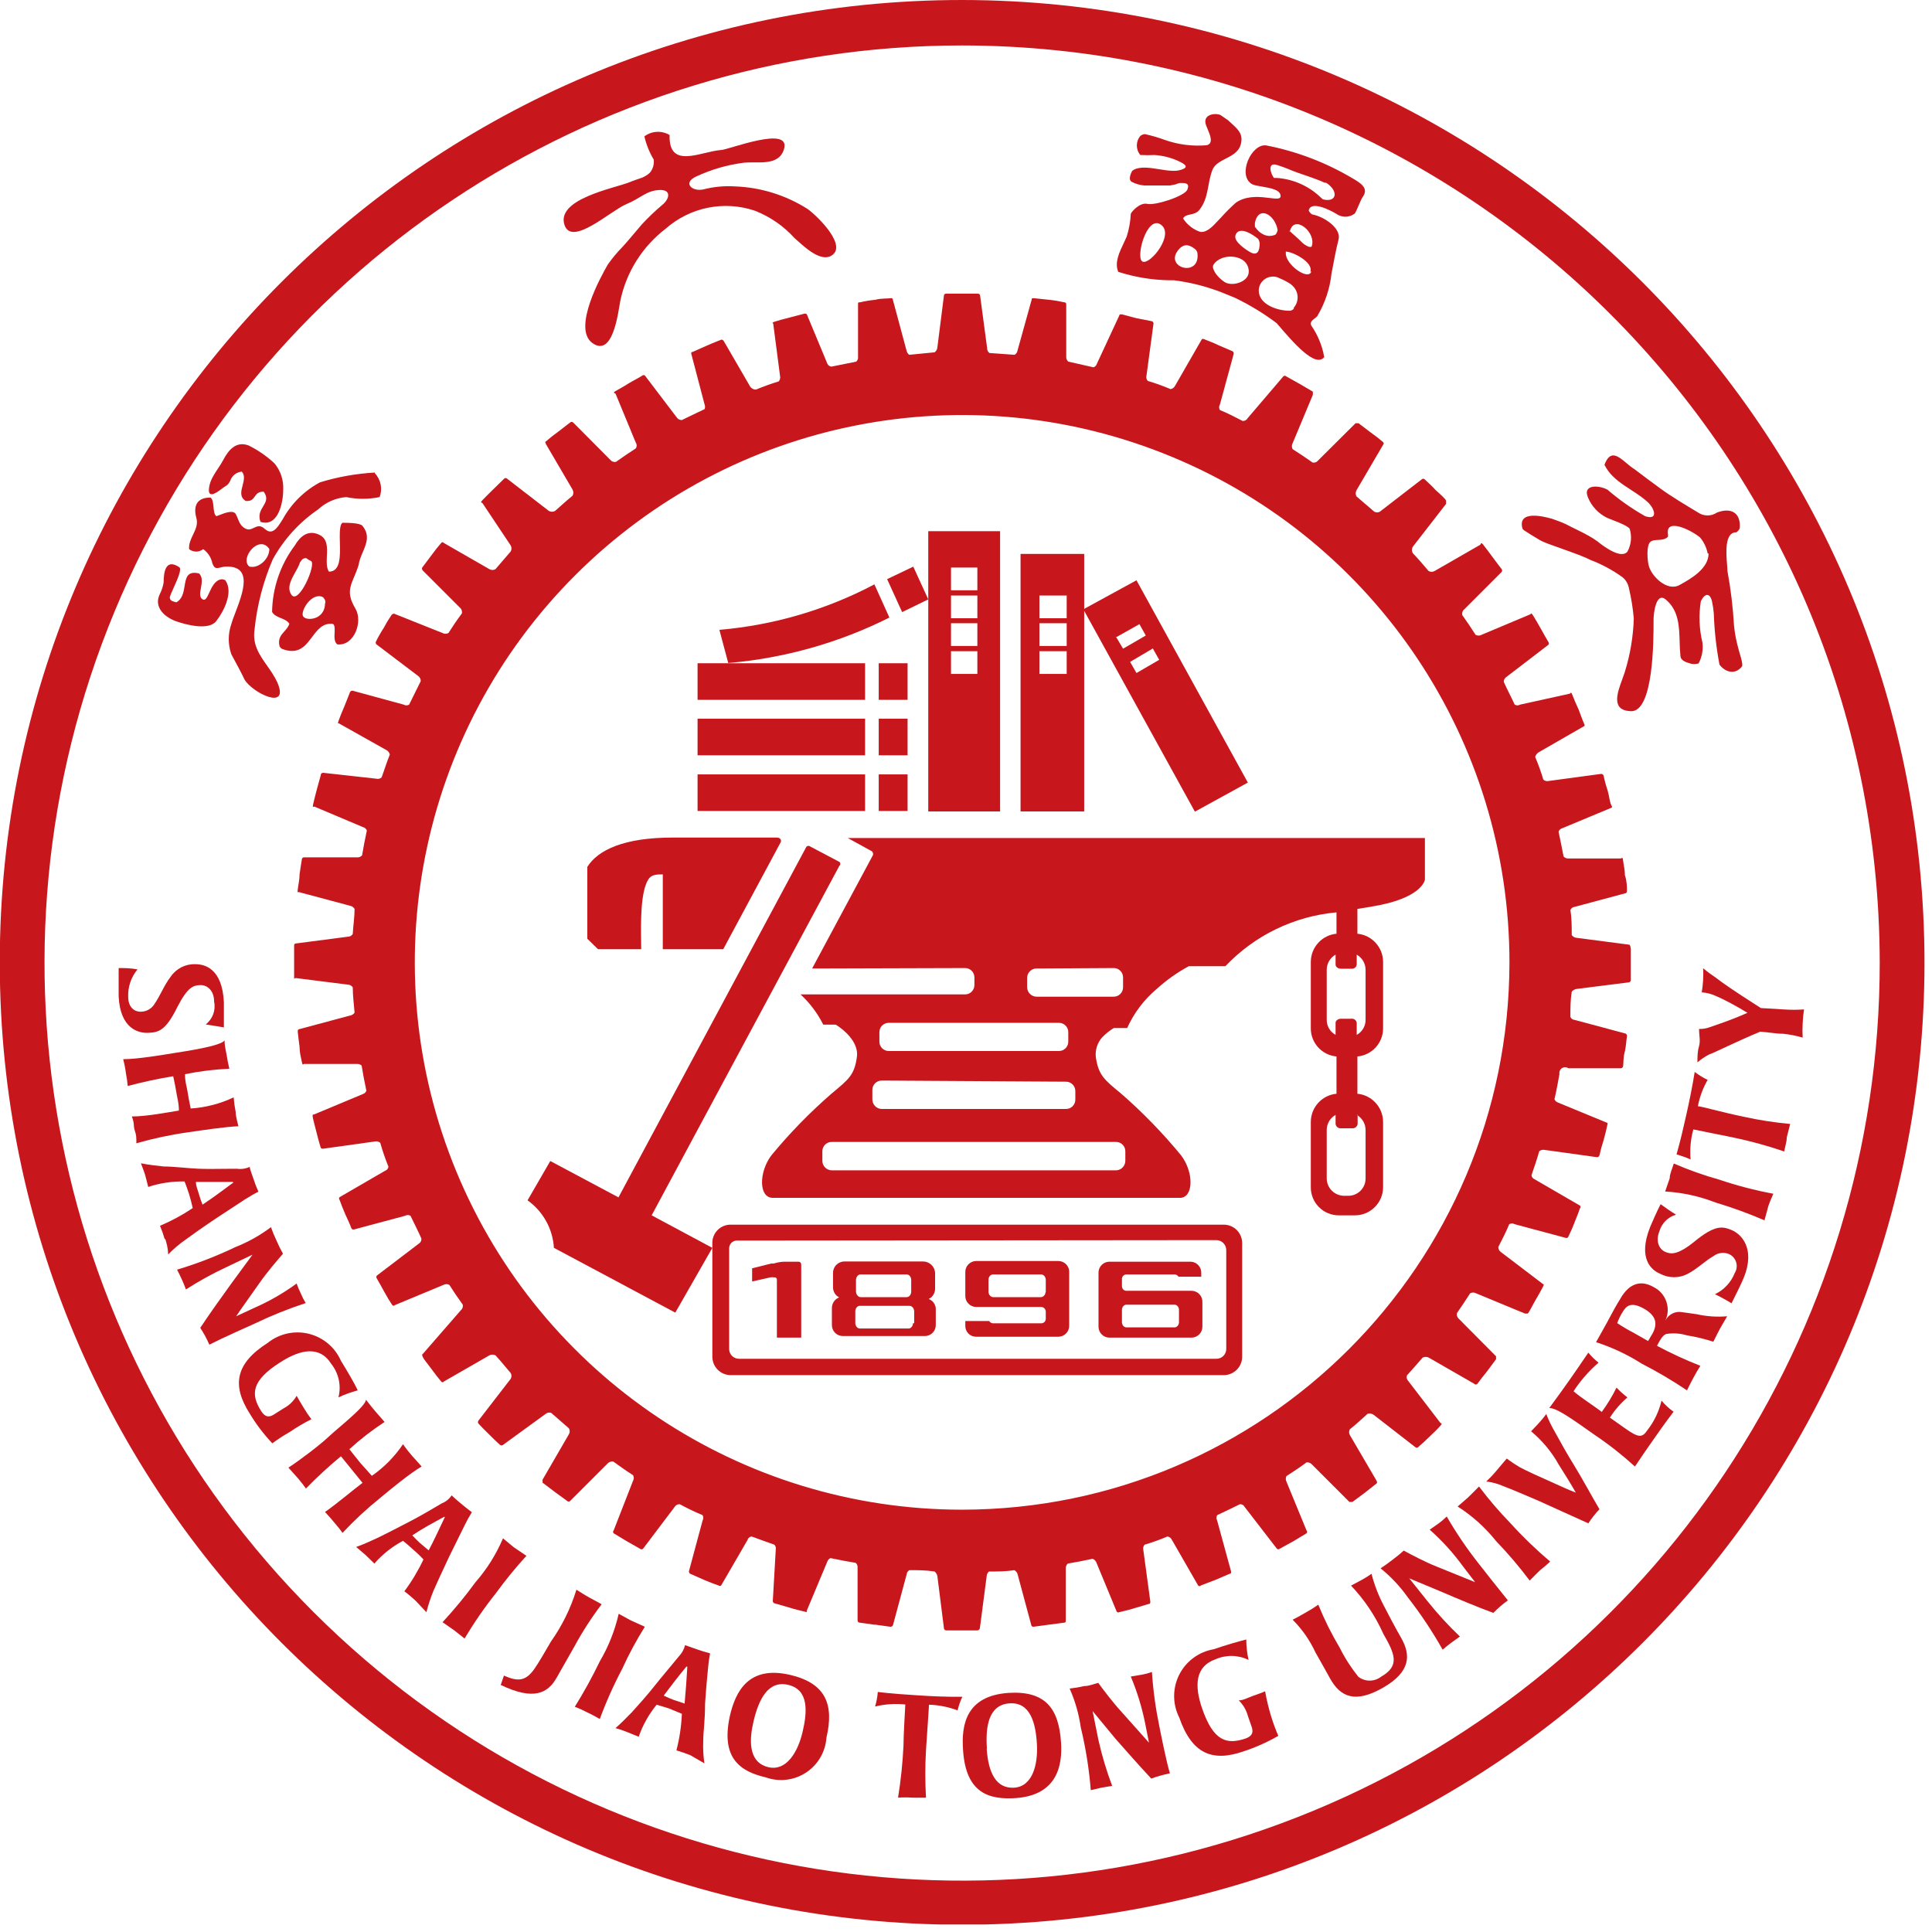 <?xml version="1.0" encoding="utf-8"?>
<svg xmlns:xlink="http://www.w3.org/1999/xlink" xmlns="http://www.w3.org/2000/svg" width="85px" height="85px" viewBox="0 0 85 85" version="1.1">
  
  <defs>
    <path d="M0 0L84.67 0L84.67 84.67L0 84.67L0 0Z" id="path_1"/>
    <clipPath id="mask_1">
      <use xlink:href="#path_1"/>
    </clipPath>
  </defs>
  <g id="资源-1">
    <path d="M0 0L84.67 0L84.67 84.67L0 84.67L0 0Z" id="Background" fill="none" stroke="none"/>
    <g clip-path="url(#mask_1)">
      <g id="图层_2" transform="translate(-0.01 0)">
        <g id="图层_1-2">
          <path d="M0 1.421C0 1.171 0 0.571 0 0.171C0.24 0.171 0.53 0.171 0.83 0.231L0.83 0.231C0.548 0.569 0.402 1 0.42 1.441C0.42 1.851 0.65 2.111 1.01 2.091C1.252 2.078 1.471 1.942 1.59 1.731C1.84 1.371 1.99 0.941 2.29 0.551C2.532 0.195 2.94 -0.013 3.37 0.001C3.77 0.001 4.56 0.171 4.63 1.681C4.63 1.961 4.63 2.411 4.63 2.781L3.83 2.651L3.83 2.651C4.136 2.416 4.279 2.027 4.2 1.651C4.2 1.151 3.89 0.911 3.59 0.921C3.29 0.931 3.04 1.001 2.59 1.871C2.06 2.961 1.73 3.001 1.3 3.021C0.87 3.041 0.07 2.841 0 1.421L0 1.421Z" transform="translate(5.23 42.419)" id="Shape" fill="#C8161D" stroke="none"/>
          <path d="M2.83 4.05C2.07 4.157 1.318 4.318 0.58 4.53C0.58 4.27 0.58 4.17 0.51 3.97C0.44 3.77 0.51 3.68 0.38 3.35C1.02 3.35 1.96 3.17 2.45 3.09C2.45 2.76 2.39 2.6 2.35 2.35C2.31 2.1 2.26 1.85 2.2 1.58C1.527 1.69 0.859 1.833 0.2 2.01C0.183 1.822 0.157 1.635 0.12 1.45C0.094 1.241 0.054 1.034 0 0.83C0.63 0.83 1.74 0.64 2.24 0.56C2.74 0.48 4.32 0.25 4.46 0L4.46 0C4.46 0.27 4.52 0.45 4.55 0.64C4.58 0.83 4.62 1.05 4.67 1.25C4.015 1.279 3.363 1.359 2.72 1.49C2.72 1.85 2.79 2 2.83 2.25C2.87 2.5 2.89 2.62 2.97 3C3.625 2.957 4.266 2.791 4.86 2.51L4.86 2.51C4.877 2.728 4.907 2.945 4.95 3.16C4.95 3.35 5.03 3.61 5.07 3.78C4.52 3.8 3.44 3.96 2.83 4.05L2.83 4.05Z" transform="translate(5.43 45.77)" id="Shape" fill="#C8161D" stroke="none"/>
          <path d="M0.84 2.75C0.922 2.946 0.992 3.146 1.05 3.35L1.07 3.32C1.13 3.52 1.19 3.72 1.2 4.01C1.429 3.774 1.68 3.559 1.95 3.37C2.28 3.13 2.64 2.87 3.28 2.44L4.59 1.58C4.8 1.45 5.04 1.31 5.17 1.25C5.085 1.065 5.012 0.874 4.95 0.68C4.9 0.54 4.84 0.38 4.78 0.16C4.605 0.24 4.41 0.268 4.22 0.24C4.042 0.24 3.851 0.242 3.658 0.244C3.265 0.249 2.862 0.253 2.54 0.24C2.06 0.22 1.44 0.14 1 0.14C0.79 0.12 0.28 0.06 0 0C0.07 0.19 0.14 0.36 0.19 0.53C0.24 0.7 0.26 0.81 0.32 1.04C0.836 0.87 1.377 0.789 1.92 0.8C1.98 0.95 2.06 1.17 2.12 1.36C2.18 1.55 2.23 1.76 2.28 1.97C1.826 2.275 1.343 2.536 0.84 2.75ZM2.42 0.82L4.05 0.82L4.06 0.852C3.63 1.175 3.16 1.519 2.71 1.82C2.644 1.655 2.587 1.487 2.54 1.315C2.49 1.143 2.42 1.003 2.42 0.82Z" transform="translate(6.21 51.18)" id="Shape" fill="#C8161D" fill-rule="evenodd" stroke="none"/>
          <path d="M3.42 4.24C3.13 4.37 1.96 4.89 1.42 5.17C1.309 4.912 1.175 4.664 1.02 4.43C1.38 3.88 2.07 2.92 2.38 2.49L3.32 1.21L3.32 1.21L2.21 1.74C1.581 2.031 0.973 2.366 0.39 2.74C0.33 2.58 0.28 2.45 0.21 2.3C0.14 2.15 0.07 2 0 1.87C0.885 1.604 1.747 1.27 2.58 0.87C3.134 0.652 3.655 0.359 4.13 0L4.13 0C4.202 0.204 4.286 0.405 4.38 0.6C4.463 0.795 4.557 0.985 4.66 1.17C4.42 1.44 3.9 2.06 3.66 2.41C3.17 3.11 2.86 3.53 2.6 3.92L2.6 3.92L3.4 3.55C4.057 3.262 4.68 2.903 5.26 2.48C5.314 2.634 5.378 2.784 5.45 2.93C5.51 3.072 5.58 3.209 5.66 3.34C4.894 3.59 4.146 3.891 3.42 4.24L3.42 4.24Z" transform="translate(7.8 53.99)" id="Shape" fill="#C8161D" stroke="none"/>
          <path d="M2.237 4.379C1.971 4.53 1.714 4.697 1.467 4.879C1.087 4.476 0.752 4.034 0.467 3.559C-0.313 2.329 -0.163 1.369 1.267 0.459C1.774 0.053 2.441 -0.095 3.072 0.06C3.703 0.215 4.226 0.654 4.487 1.249C4.777 1.719 5.087 2.249 5.227 2.549C4.935 2.627 4.651 2.73 4.377 2.859L4.377 2.859C4.509 2.343 4.39 1.795 4.057 1.379C3.567 0.599 2.747 0.719 1.827 1.309C0.527 2.129 0.517 2.739 0.977 3.459C1.187 3.789 1.387 3.709 1.557 3.599L1.967 3.339C2.206 3.214 2.404 3.023 2.537 2.789L2.537 2.789C2.637 2.959 2.747 3.159 2.857 3.329C2.958 3.498 3.068 3.662 3.187 3.819C2.858 3.983 2.541 4.171 2.237 4.379L2.237 4.379Z" transform="translate(10.523 58.621)" id="Shape" fill="#C8161D" stroke="none"/>
          <path d="M4.04 4.32C3.451 4.794 2.897 5.308 2.38 5.86C2.272 5.707 2.155 5.56 2.03 5.42C1.93 5.3 1.84 5.19 1.61 4.94C2.13 4.58 2.88 3.94 3.26 3.66L2.79 3.08L2.31 2.49C1.771 2.935 1.257 3.409 0.77 3.91C0.661 3.754 0.544 3.604 0.42 3.46L0 2.99C0.52 2.65 1.39 1.99 1.78 1.62C2.17 1.25 3.41 0.29 3.41 0L3.41 0C3.58 0.22 3.69 0.36 3.82 0.51C3.95 0.66 4.09 0.82 4.23 0.98C3.682 1.338 3.164 1.739 2.68 2.18L3.16 2.78L3.67 3.35C4.209 2.976 4.674 2.504 5.04 1.96L5.04 1.96C5.163 2.138 5.297 2.308 5.44 2.47L5.86 2.94C5.36 3.23 4.52 3.92 4.04 4.32L4.04 4.32Z" transform="translate(12.7 61.58)" id="Shape" fill="#C8161D" stroke="none"/>
          <path d="M2.12 4.22C2.31 4.36 2.45 4.49 2.61 4.63L3.09 5.14C3.172 4.82 3.275 4.506 3.4 4.2C3.56 3.83 3.75 3.43 4.08 2.72C4.28 2.32 4.55 1.76 4.77 1.32C4.867 1.121 4.974 0.928 5.09 0.74C4.92 0.62 4.72 0.45 4.61 0.36C4.5 0.27 4.37 0.16 4.2 0L4.2 -7.62939e-06C4.096 0.158 3.946 0.28 3.77 0.35C3.3 0.63 2.73 0.96 2.3 1.18C1.87 1.4 1.32 1.69 0.92 1.88C0.73 1.97 0.27 2.18 0 2.27L0.42 2.63L0.8 3C1.156 2.593 1.583 2.254 2.06 2C2.18 2.09 2.35 2.24 2.5 2.38C2.663 2.516 2.817 2.663 2.96 2.82C2.728 3.314 2.447 3.783 2.12 4.22ZM2.47 1.76C2.88 1.48 3.36 1.22 3.88 0.94L3.9 0.96C3.68 1.42 3.44 1.95 3.19 2.42L2.81 2.1C2.69 1.99 2.59 1.89 2.47 1.76Z" transform="translate(15.68 65.79)" id="Shape" fill="#C8161D" fill-rule="evenodd" stroke="none"/>
          <path d="M0.53 4.06L0 3.69C0.517 3.132 1.001 2.545 1.45 1.93C1.953 1.354 2.361 0.703 2.66 0L2.66 7.62939e-06L3.13 0.39L3.69 0.77C3.213 1.291 2.766 1.839 2.35 2.41C1.845 3.045 1.384 3.713 0.97 4.41L0.53 4.06Z" transform="translate(19.48 67.68)" id="Shape" fill="#C8161D" stroke="none"/>
          <path d="M3.24 2.5L2.45 3.89C2.07 4.55 1.45 4.89 0 4.19L0.14 3.78C0.74 4.04 1.09 4.05 1.49 3.47C1.64 3.26 1.97 2.7 2.21 2.28C2.702 1.585 3.08 0.815 3.33 0L3.33 0C3.54 0.13 3.72 0.25 3.89 0.34L4.44 0.64C3.993 1.228 3.592 1.85 3.24 2.5L3.24 2.5Z" transform="translate(22.04 69.94)" id="Shape" fill="#C8161D" stroke="none"/>
          <path d="M1.1 4.63C0.83 4.48 0.71 4.41 0.59 4.36C0.399 4.259 0.202 4.169 0 4.09C0.402 3.443 0.769 2.776 1.1 2.09C1.483 1.44 1.763 0.735 1.93 0L1.93 0L2.46 0.29L3.08 0.57C2.706 1.167 2.372 1.789 2.08 2.43C1.696 3.157 1.362 3.908 1.08 4.68L1.1 4.63Z" transform="translate(25.3 71)" id="Shape" fill="#C8161D" stroke="none"/>
          <path d="M2.68 4.63C2.91 4.7 3.09 4.76 3.29 4.84L3.91 5.2C3.862 4.869 3.845 4.534 3.86 4.2C3.86 3.8 3.94 3.35 3.94 2.57C3.97 2.11 4.02 1.5 4.07 1.02C4.088 0.799 4.118 0.578 4.16 0.36C3.96 0.31 3.77 0.25 3.57 0.18L3.06 0C3.015 0.184 2.921 0.353 2.79 0.49C2.45 0.91 2.01 1.42 1.72 1.79C1.43 2.16 1.02 2.62 0.72 2.95C0.58 3.1 0.22 3.46 0 3.65C0.18 3.699 0.357 3.76 0.53 3.83L1.02 4.03C1.198 3.517 1.466 3.04 1.81 2.62L2.34 2.78L2.92 3.02C2.896 3.564 2.816 4.103 2.68 4.63ZM2.12 2.22C2.44 1.79 2.75 1.39 3.12 0.94L3.16 0.95C3.13 1.47 3.09 2.04 3.04 2.57L2.56 2.41C2.41 2.35 2.28 2.3 2.12 2.22Z" transform="translate(27.09 72.38)" id="Shape" fill="#C8161D" fill-rule="evenodd" stroke="none"/>
          <path d="M3.456 4.387C3.978 4.043 4.309 3.476 4.352 2.852C4.692 1.402 4.332 0.462 2.762 0.092C0.932 -0.338 0.352 0.812 0.102 1.902C-0.308 3.782 0.582 4.342 1.692 4.602C2.281 4.81 2.934 4.73 3.456 4.387ZM1.802 4.152C1.012 3.972 0.902 3.152 1.142 2.152L1.142 2.142C1.372 1.172 1.782 0.312 2.682 0.532C3.582 0.752 3.512 1.712 3.302 2.602C3.092 3.492 2.592 4.332 1.802 4.152Z" transform="translate(32.018 73.598)" id="Shape" fill="#C8161D" fill-rule="evenodd" stroke="none"/>
          <path d="M3.63 0.81L3.63 0.81C3.227 0.658 2.801 0.573 2.37 0.56C2.37 0.71 2.3 1.62 2.24 2.56C2.2 3.256 2.2 3.954 2.24 4.65C1.96 4.65 1.89 4.65 1.64 4.65C1.43 4.634 1.22 4.634 1.01 4.65C1.133 3.892 1.213 3.127 1.25 2.36C1.25 1.87 1.31 1 1.33 0.55C0.885 0.503 0.435 0.533 0 0.64L0 0.64C0.063 0.432 0.103 0.217 0.12 0C0.78 0.08 1.31 0.11 1.91 0.15C2.51 0.19 3.19 0.22 3.84 0.21C3.749 0.402 3.679 0.603 3.63 0.81L3.63 0.81Z" transform="translate(38.51 74.44)" id="Shape" fill="#C8161D" stroke="none"/>
          <path d="M2.324 4.638C4.174 4.508 4.394 3.178 4.324 2.178C4.224 0.698 3.644 -0.092 2.014 0.008C0.154 0.138 -0.066 1.398 0.014 2.518C0.134 4.448 1.184 4.708 2.324 4.638ZM2.264 4.178C1.464 4.228 1.124 3.518 1.054 2.458L1.064 2.468C0.994 1.468 1.144 0.528 2.064 0.468C2.984 0.408 3.214 1.358 3.264 2.268C3.314 3.178 3.064 4.128 2.264 4.178Z" transform="translate(42.366 74.472)" id="Shape" fill="#C8161D" fill-rule="evenodd" stroke="none"/>
          <path d="M3.94 2.36C4 2.67 4.25 3.92 4.41 4.46C4.131 4.516 3.857 4.593 3.59 4.69C3.14 4.21 2.35 3.32 2.01 2.93L1.01 1.72L1.01 1.72L1.27 3.01C1.424 3.69 1.624 4.358 1.87 5.01L1.4 5.09L0.93 5.2C0.856 4.27 0.709 3.347 0.49 2.44C0.406 1.85 0.242 1.275 0 0.73L0 0.73C0.215 0.706 0.429 0.67 0.64 0.62C0.87 0.62 1.08 0.52 1.26 0.48C1.46 0.76 1.96 1.41 2.26 1.73L3.49 3.11L3.49 3.11L3.32 2.25C3.178 1.548 2.967 0.861 2.69 0.2L3.17 0.12C3.323 0.093 3.474 0.053 3.62 0C3.672 0.793 3.779 1.582 3.94 2.36L3.94 2.36Z" transform="translate(47.07 73.56)" id="Shape" fill="#C8161D" stroke="none"/>
          <path d="M4.263 3.37C4.354 3.665 4.461 3.956 4.583 4.24C4.101 4.518 3.592 4.746 3.063 4.92C1.683 5.4 0.783 5.04 0.223 3.43C-0.075 2.837 -0.074 2.138 0.226 1.546C0.526 0.955 1.089 0.54 1.743 0.43C2.253 0.25 2.863 0.08 3.173 0C3.175 0.303 3.209 0.604 3.273 0.9L3.273 0.9C2.818 0.677 2.287 0.666 1.823 0.87C0.943 1.18 0.873 2 1.233 3.04C1.733 4.49 2.323 4.63 3.133 4.36C3.503 4.23 3.473 4.02 3.403 3.82L3.243 3.36C3.173 3.101 3.035 2.866 2.843 2.68L2.843 2.68C3.033 2.68 3.253 2.56 3.443 2.49C3.633 2.42 3.773 2.38 4.003 2.28C4.068 2.648 4.155 3.012 4.263 3.37L4.263 3.37Z" transform="translate(51.667 72.13)" id="Shape" fill="#C8161D" stroke="none"/>
          <path d="M4 1.38C4.24 1.84 4.52 2.38 4.78 2.83C5.2 3.57 5.2 4.31 3.98 5.01C2.76 5.71 2.11 5.43 1.65 4.61C1.53 4.4 1.22 3.83 1 3.45C0.753 2.918 0.415 2.434 0 2.02L0 2.02C0.16 1.94 0.37 1.83 0.55 1.72C0.75 1.61 0.943 1.49 1.13 1.36C1.395 2.013 1.709 2.645 2.07 3.25C2.297 3.705 2.572 4.134 2.89 4.53C3.185 4.757 3.595 4.757 3.89 4.53C4.73 4.05 4.5 3.53 3.99 2.64C3.64 1.858 3.16 1.141 2.57 0.52L3.04 0.27C3.188 0.188 3.332 0.098 3.47 0C3.594 0.479 3.771 0.942 4 1.38L4 1.38Z" transform="translate(56.88 69.24)" id="Shape" fill="#C8161D" stroke="none"/>
          <path d="M4.26 2C4.45 2.25 5.26 3.27 5.6 3.69C5.372 3.855 5.158 4.039 4.96 4.24C4.35 4.02 3.25 3.56 2.77 3.35L1.26 2.72L1.26 2.72L2.06 3.72C2.5 4.272 2.978 4.793 3.49 5.28L3.1 5.56C2.98 5.65 2.84 5.76 2.73 5.86C2.279 5.056 1.767 4.287 1.2 3.56C0.861 3.08 0.457 2.65 0 2.28L0 2.28C0.17 2.17 0.35 2.04 0.53 1.9C0.7 1.775 0.864 1.642 1.02 1.5C1.33 1.67 2.02 2.03 2.46 2.2L4.16 2.89L4.16 2.89L3.63 2.2C3.201 1.608 2.708 1.064 2.16 0.58L2.56 0.3C2.684 0.209 2.801 0.109 2.91 0C3.313 0.697 3.764 1.366 4.26 2L4.26 2Z" transform="translate(60.75 66.72)" id="Shape" fill="#C8161D" stroke="none"/>
          <path d="M3.63 3.68C3.48 3.82 3.38 3.93 3.17 4.14C2.713 3.53 2.219 2.949 1.69 2.4C1.214 1.804 0.643 1.29 7.62939e-06 0.88L0 0.88L0.46 0.48C0.61 0.34 0.76 0.18 0.94 0C1.363 0.561 1.82 1.096 2.31 1.6C2.858 2.205 3.446 2.773 4.07 3.3C3.87 3.5 3.72 3.6 3.63 3.68L3.63 3.68Z" transform="translate(64.14 65.4)" id="Shape" fill="#C8161D" stroke="none"/>
          <path d="M3.02 0.79C3.23 1.17 3.57 1.79 3.86 2.25C4.15 2.71 4.72 3.76 4.98 4.19C4.798 4.381 4.634 4.589 4.49 4.81C3.77 4.48 3.04 4.16 2.28 3.81C1.69 3.56 1.14 3.32 0.74 3.17C0.505 3.067 0.255 2.999 7.62939e-06 2.97L0 2.97C0.163 2.816 0.317 2.653 0.46 2.48L0.9 1.96C1.083 2.097 1.273 2.224 1.47 2.34C1.77 2.5 2.29 2.74 2.86 2.99C3.28 3.18 3.58 3.32 3.94 3.46L3.94 3.46C3.76 3.14 3.38 2.52 3.19 2.23C2.878 1.669 2.464 1.17 1.97 0.76C2.09 0.63 2.2 0.53 2.32 0.39C2.434 0.267 2.541 0.136 2.64 0C2.744 0.274 2.871 0.538 3.02 0.79L3.02 0.79Z" transform="translate(65.4 62.21)" id="Shape" fill="#C8161D" stroke="none"/>
          <path d="M5.47 2.6C5.06 3.14 4.82 3.49 4.56 3.86C4.3 4.23 4.2 4.37 3.77 5.01C3.214 4.505 2.623 4.04 2 3.62C1.25 3.1 0.34 2.41 0 2.44L0 2.44C0.29 2.05 0.67 1.52 0.88 1.22C1.09 0.92 1.35 0.55 1.72 0C1.852 0.164 2.003 0.312 2.17 0.44L2.17 0.44C1.746 0.806 1.375 1.23 1.07 1.7C1.4 1.99 2.07 2.41 2.31 2.61C2.558 2.273 2.775 1.915 2.96 1.54C3.108 1.696 3.269 1.84 3.44 1.97C3.141 2.227 2.881 2.527 2.67 2.86L3.32 3.32C3.94 3.76 4.09 3.75 4.32 3.41C4.619 3.027 4.83 2.583 4.94 2.11L4.94 2.11C5.094 2.297 5.272 2.461 5.47 2.6L5.47 2.6Z" transform="translate(68.17 59.51)" id="Shape" fill="#C8161D" stroke="none"/>
          <path d="M5.16 2.566C5.28 2.336 5.35 2.176 5.45 1.996C5.53 1.846 5.64 1.676 5.77 1.446C5.321 1.485 4.869 1.455 4.43 1.356L3.79 1.266C3.488 1.208 3.185 1.36 3.05 1.636C3.307 1.081 3.071 0.422 2.52 0.156C2.05 -0.114 1.49 -0.094 1.05 0.706C0.83 1.056 0.69 1.336 0.49 1.706L0 2.586L-7.62939e-06 2.586C0.704 2.814 1.376 3.129 2 3.526C2.689 3.88 3.357 4.274 4 4.706C4.08 4.536 4.17 4.366 4.27 4.176C4.37 3.986 4.48 3.796 4.59 3.626C3.937 3.37 3.299 3.076 2.68 2.746C2.82 2.486 2.91 2.306 3.08 2.226C3.387 2.176 3.702 2.197 4 2.286C4.393 2.35 4.781 2.444 5.16 2.566ZM0.93 1.746C0.987 1.593 1.057 1.446 1.14 1.306L1.14 1.306C1.147 1.294 1.155 1.282 1.162 1.27C1.298 1.053 1.473 0.773 2.06 1.086C2.68 1.416 2.7 1.796 2.49 2.196C2.43 2.306 2.37 2.386 2.29 2.536L1.64 2.166C1.395 2.04 1.158 1.899 0.93 1.746Z" transform="translate(70.23 56.464)" id="Shape" fill="#C8161D" fill-rule="evenodd" stroke="none"/>
          <path d="M4.342 3.23C4.252 3.46 3.982 4 3.802 4.36C3.566 4.214 3.322 4.081 3.072 3.96L3.072 3.96C3.47 3.772 3.781 3.439 3.942 3.03C4.032 2.887 4.055 2.712 4.005 2.55C3.955 2.389 3.837 2.257 3.682 2.19C3.459 2.101 3.205 2.135 3.012 2.28C2.632 2.5 2.312 2.83 1.882 3.06C1.501 3.263 1.044 3.263 0.662 3.06C0.292 2.91 -0.338 2.41 0.222 1C0.332 0.74 0.512 0.33 0.682 0C0.862 0.13 1.112 0.31 1.362 0.46L1.362 0.46C1.012 0.56 0.737 0.831 0.632 1.18C0.442 1.65 0.632 1.98 0.872 2.09C1.112 2.2 1.412 2.26 2.162 1.65C3.102 0.88 3.422 0.98 3.812 1.14C4.202 1.3 4.872 1.92 4.342 3.23L4.342 3.23Z" transform="translate(72.388 52.98)" id="Shape" fill="#C8161D" stroke="none"/>
          <path d="M4.54 1.87C4.48 2.08 4.45 2.21 4.37 2.5C3.672 2.199 2.958 1.938 2.23 1.72C1.517 1.442 0.764 1.276 0 1.23L0 1.23L0.2 0.65C0.2 0.45 0.31 0.24 0.38 0C1.03 0.282 1.698 0.519 2.38 0.71C3.158 0.973 3.953 1.18 4.76 1.33C4.63 1.62 4.58 1.75 4.54 1.87L4.54 1.87Z" transform="translate(73.27 51.19)" id="Shape" fill="#C8161D" stroke="none"/>
          <path d="M1.37 0.35L1.37 0.35C1.162 0.71 1.017 1.102 0.94 1.51C1.08 1.51 1.94 1.76 2.94 1.97C3.62 2.119 4.307 2.225 5 2.29L4.85 2.88C4.85 3.09 4.78 3.24 4.74 3.5C4.013 3.252 3.272 3.048 2.52 2.89L0.74 2.53C0.621 2.959 0.58 3.406 0.62 3.85L0.62 3.85C0.419 3.762 0.212 3.689 0 3.63C0.18 3 0.3 2.47 0.43 1.89C0.56 1.31 0.7 0.63 0.8 0C0.977 0.137 1.168 0.254 1.37 0.35L1.37 0.35Z" transform="translate(73.77 47.16)" id="Shape" fill="#C8161D" stroke="none"/>
          <path d="M0.79 0.4C1.14 0.67 1.51 0.93 2.79 1.75L3.79 1.81C4.09 1.832 4.39 1.832 4.69 1.81C4.658 2.012 4.638 2.216 4.63 2.42C4.617 2.63 4.617 2.84 4.63 3.05C4.346 2.967 4.055 2.91 3.76 2.88C3.44 2.88 3.2 2.82 2.76 2.79C1.68 3.24 0.76 3.71 0.52 3.79C0.333 3.886 0.159 4.003 0 4.14L0 4.14C0 3.9 0 3.67 0.07 3.43C0.14 3.19 0.07 2.94 0.07 2.67C0.234 2.675 0.397 2.648 0.55 2.59C0.91 2.46 1.41 2.31 2.2 1.96L2.2 1.96C1.78 1.7 1.2 1.38 0.79 1.21C0.601 1.124 0.397 1.073 0.19 1.06C0.219 0.881 0.239 0.701 0.25 0.52C0.26 0.347 0.26 0.173 0.25 0C0.422 0.144 0.602 0.277 0.79 0.4L0.79 0.4Z" transform="translate(74.69 42.6)" id="Shape" fill="#C8161D" stroke="none"/>
          <path d="M42.339 2.26494e-08L42.34 0C65.714 0.022 84.657 18.965 84.68 42.34C84.68 65.724 65.724 84.68 42.34 84.68C18.956 84.68 -3.8147e-06 65.724 0 42.34C3.81462e-06 18.957 18.956 0.001 42.339 2.26494e-08ZM57.811 79.658C72.895 73.4 82.723 58.67 82.71 42.34C82.671 20.065 64.614 2.021 42.339 2C26.008 2 11.286 11.84 5.04 26.929C-1.207 42.018 2.253 59.384 13.806 70.927C25.358 82.47 42.727 85.916 57.811 79.658Z" id="Shape" fill="#C8161D" fill-rule="evenodd" stroke="none"/>
          <path d="M4.662 0.14C4.612 1.67 6.022 0.87 6.922 0.8C7.232 0.8 10.082 -0.34 9.682 0.8C9.432 1.53 8.502 1.29 7.922 1.36C7.195 1.452 6.486 1.658 5.822 1.97C5.212 2.26 5.672 2.65 6.162 2.53C6.603 2.417 7.058 2.373 7.512 2.4C8.659 2.438 9.775 2.783 10.742 3.4C11.202 3.74 12.542 5.06 11.742 5.47C11.232 5.71 10.532 5 10.162 4.68C9.681 4.146 9.082 3.732 8.412 3.47C7.058 3.014 5.564 3.315 4.492 4.26C3.464 5.045 2.754 6.174 2.492 7.44C2.392 7.99 2.162 9.94 1.262 9.29C0.362 8.64 1.682 6.29 1.942 5.84C2.134 5.566 2.348 5.308 2.582 5.07C2.762 4.88 3.142 4.42 3.442 4.07C3.722 3.769 4.019 3.485 4.332 3.22C4.652 2.97 4.772 2.53 4.202 2.56C3.632 2.59 3.412 2.91 2.742 3.19C2.072 3.47 0.372 5.05 0.042 4.11C-0.358 2.96 2.202 2.49 2.892 2.22C3.052 2.15 3.272 2.08 3.442 2.02C3.567 1.97 3.682 1.899 3.782 1.81C3.925 1.649 3.991 1.433 3.962 1.22C3.773 0.903 3.635 0.559 3.552 0.2C3.876 -0.043 4.314 -0.067 4.662 0.14L4.662 0.14Z" transform="translate(24.808 5.8)" id="Shape" fill="#C8161D" stroke="none"/>
          <path d="M4 15.466L1 13.866L0 15.596C0.683 16.082 1.109 16.85 1.16 17.686L6.5 20.536L8.13 17.686L5.46 16.256L13.72 0.876C13.745 0.855 13.76 0.824 13.76 0.791C13.76 0.758 13.745 0.727 13.72 0.706L12.45 0.036C12.4 -0.012 12.32 -0.012 12.27 0.036L4 15.466L4 15.466Z" transform="translate(23.22 37.214)" id="Shape" fill="#C8161D" stroke="none"/>
          <path d="M22.51 0L0.8 0L0.8 3.8147e-06C0.586 -1.52588e-05 0.381 0.086 0.231 0.238C0.08 0.39 -0.003 0.596 6.29425e-05 0.81L6.48499e-05 5.81C3.05176e-05 6.253 0.357 6.615 0.8 6.62L22.51 6.62C22.954 6.614 23.31 6.253 23.31 5.81L23.31 0.81C23.31 0.367 22.953 0.005 22.51 0ZM0.74 1.04C0.74 0.856 0.886 0.705 1.07 0.7L22.17 0.68C22.413 0.68 22.61 0.877 22.61 1.12L22.61 5.46C22.613 5.578 22.567 5.691 22.484 5.774C22.401 5.857 22.288 5.903 22.17 5.9L1.17 5.9C1.054 5.9 0.943 5.853 0.862 5.771C0.781 5.688 0.737 5.576 0.74 5.46L0.74 1.04Z" transform="translate(31.35 53.88)" id="Shape" fill="#C8161D" fill-rule="evenodd" stroke="none"/>
          <path d="M0 0L7.37 0L7.37 1.61L0 1.61L0 0Z" transform="translate(30.7 29.18)" id="Rectangle" fill="#C8161D" stroke="none"/>
          <path d="M0 0L7.37 0L7.37 1.61L0 1.61L0 0Z" transform="translate(30.7 31.62)" id="Rectangle" fill="#C8161D" stroke="none"/>
          <path d="M0 0L7.37 0L7.37 1.61L0 1.61L0 0Z" transform="translate(30.7 34.07)" id="Rectangle" fill="#C8161D" stroke="none"/>
          <path d="M2.68 1.85C2.81 1.62 3.06 1.62 3.32 1.62L3.32 4.91L5.98 4.91L8.51 0.2C8.55 0.12 8.49 0 8.35 0L3.74 0C1.61 0 0.46 0.55 0 1.29L0 4.45L0.47 4.91L2.37 4.91C2.37 4.816 2.368 4.703 2.366 4.576C2.355 3.767 2.334 2.394 2.68 1.85ZM9.89 5.76L12.54 0.82C12.572 0.778 12.581 0.724 12.565 0.674C12.549 0.624 12.51 0.585 12.46 0.57L11.46 0.02L36.85 0.02L36.85 1.86L36.85 1.855L36.849 1.859C36.834 1.923 36.656 2.682 34.54 3.03L33.88 3.14L33.88 4.23C34.516 4.291 35.003 4.822 35.01 5.46L35.01 8.4C35.007 9.04 34.518 9.573 33.88 9.63L33.88 11.27C34.519 11.332 35.008 11.868 35.01 12.51L35.01 15.38C35.01 16.065 34.455 16.62 33.77 16.62L33.07 16.62C32.74 16.623 32.423 16.493 32.19 16.26C31.957 16.027 31.827 15.71 31.83 15.38L31.83 12.51C31.832 11.868 32.321 11.332 32.96 11.27L32.96 9.63C32.322 9.573 31.833 9.04 31.83 8.4L31.83 5.46C31.837 4.822 32.325 4.291 32.96 4.23L32.96 3.29C31.096 3.459 29.358 4.302 28.07 5.66L26.46 5.66C25.951 5.935 25.478 6.271 25.05 6.66C24.493 7.129 24.049 7.717 23.75 8.38L23.16 8.38C22.973 8.495 22.802 8.632 22.65 8.79C22.441 9.025 22.34 9.337 22.37 9.65C22.49 10.46 22.74 10.65 23.48 11.26C24.438 12.094 25.325 13.008 26.13 13.99C26.61 14.63 26.67 15.54 26.29 15.79C26.224 15.832 26.148 15.853 26.07 15.85L8.16 15.85C7.54 15.85 7.54 14.73 8.09 13.99C8.899 13.007 9.789 12.094 10.75 11.26C11.49 10.64 11.75 10.46 11.86 9.65C11.97 8.84 10.93 8.23 10.93 8.23L10.38 8.23C10.13 7.73 9.791 7.279 9.38 6.9L16.62 6.9C16.846 6.9 17.03 6.716 17.03 6.49L17.03 6.15C17.03 5.924 16.846 5.74 16.62 5.74L9.89 5.76ZM33.16 7.97L33.62 7.97C33.733 7.958 33.834 8.038 33.85 8.15L33.85 8.68C34.091 8.548 34.241 8.295 34.24 8.02L34.24 5.82C34.24 5.543 34.091 5.287 33.85 5.15L33.85 5.59C33.834 5.702 33.733 5.782 33.62 5.77L33.16 5.77C33.03 5.77 32.92 5.69 32.92 5.59L32.92 5.15C32.679 5.287 32.53 5.543 32.53 5.82L32.53 8.02C32.529 8.295 32.679 8.548 32.92 8.68L32.92 8.15C32.92 8.05 33.03 7.97 33.16 7.97ZM19.474 5.877C19.553 5.799 19.66 5.757 19.77 5.76L23.16 5.74C23.386 5.74 23.57 5.924 23.57 6.15L23.57 6.59C23.57 6.816 23.386 7 23.16 7L19.77 7C19.542 7 19.355 6.818 19.35 6.59L19.35 6.17C19.35 6.06 19.395 5.954 19.474 5.877ZM13.26 8.15C13.034 8.15 12.85 8.334 12.85 8.56L12.85 8.98C12.85 9.206 13.034 9.39 13.26 9.39L20.75 9.39C20.976 9.39 21.16 9.206 21.16 8.98L21.16 8.56C21.16 8.334 20.976 8.15 20.75 8.15L13.26 8.15ZM12.54 11.1C12.54 10.874 12.724 10.69 12.95 10.69L21.06 10.74C21.286 10.74 21.47 10.924 21.47 11.15L21.47 11.52C21.473 11.63 21.431 11.737 21.354 11.816C21.276 11.896 21.171 11.94 21.06 11.94L12.95 11.94C12.722 11.935 12.54 11.748 12.54 11.52L12.54 11.1ZM33.89 12.224L33.89 12.2L33.85 12.2C33.864 12.208 33.877 12.216 33.89 12.224ZM33.89 12.6L33.89 12.224C34.105 12.364 34.237 12.602 34.24 12.86L34.24 15C34.24 15.42 33.9 15.76 33.48 15.76L33.29 15.76C32.873 15.755 32.535 15.418 32.53 15L32.53 12.86C32.533 12.586 32.682 12.335 32.92 12.2L32.92 12.6C32.936 12.718 33.042 12.802 33.16 12.79L33.66 12.79C33.775 12.796 33.874 12.714 33.89 12.6ZM10.75 13.39C10.524 13.39 10.34 13.574 10.34 13.8L10.34 14.22C10.34 14.448 10.522 14.635 10.75 14.64L23.26 14.64C23.488 14.635 23.67 14.448 23.67 14.22L23.67 13.8C23.67 13.574 23.486 13.39 23.26 13.39L10.75 13.39Z" transform="translate(25.85 36.85)" id="Shape" fill="#C8161D" fill-rule="evenodd" stroke="none"/>
          <path d="M0 0L1.27 0L1.27 1.61L0 1.61L0 0Z" transform="translate(38.67 29.18)" id="Rectangle" fill="#C8161D" stroke="none"/>
          <path d="M0 2C2.384 1.797 4.704 1.117 6.82 0L7.48 1.46C5.265 2.571 2.859 3.25 0.39 3.46L0 2Z" transform="translate(31.66 25.71)" id="Shape" fill="#C8161D" stroke="none"/>
          <path d="M1.15 0L0 0.55L0.66 2L1.81 1.44L1.15 0L1.15 0L1.15 0Z" transform="translate(39.04 24.93)" id="Polygon" fill="#C8161D" stroke="none"/>
          <path d="M0 0L1.27 0L1.27 1.61L0 1.61L0 0Z" transform="translate(38.67 31.62)" id="Rectangle" fill="#C8161D" stroke="none"/>
          <path d="M0 0L1.27 0L1.27 1.61L0 1.61L0 0Z" transform="translate(38.67 34.07)" id="Rectangle" fill="#C8161D" stroke="none"/>
          <path d="M56.42 28.34L58.72 28.64C58.75 28.64 58.79 28.65 58.81 28.83L58.81 30.21C58.79 30.3 58.72 30.3 58.72 30.3L56.42 30.59C56.338 30.604 56.264 30.646 56.21 30.71C56.15 31.09 56.15 31.44 56.15 31.82C56.18 31.894 56.25 31.945 56.33 31.95L58.57 32.55C58.619 32.568 58.648 32.618 58.64 32.67C58.61 32.86 58.6 33.09 58.55 33.33C58.47 33.57 58.49 33.9 58.47 33.99C58.45 34.08 58.36 34.08 58.36 34.08L56.06 34.08C55.977 34.021 55.867 34.019 55.781 34.074C55.695 34.129 55.651 34.23 55.67 34.33C55.6 34.71 55.54 35.06 55.45 35.44C55.479 35.511 55.537 35.566 55.61 35.59L57.77 36.48C57.77 36.485 57.773 36.484 57.776 36.482C57.786 36.476 57.8 36.468 57.77 36.6C57.73 36.78 57.68 37.01 57.61 37.25C57.538 37.467 57.478 37.687 57.43 37.91C57.416 37.963 57.364 37.997 57.31 37.99L55.01 37.67C54.928 37.655 54.844 37.677 54.78 37.73C54.68 38.09 54.56 38.43 54.44 38.78C54.446 38.86 54.496 38.93 54.57 38.96L56.57 40.12C56.587 40.135 56.597 40.157 56.597 40.18C56.597 40.203 56.587 40.225 56.57 40.24C56.51 40.43 56.42 40.64 56.33 40.87C56.24 41.11 56.15 41.3 56.06 41.49C56.051 41.513 56.033 41.531 56.011 41.541C55.988 41.55 55.962 41.55 55.94 41.54L53.7 40.94C53.626 40.895 53.534 40.895 53.46 40.94C53.31 41.3 53.14 41.63 52.98 41.94C52.976 42.033 53.022 42.12 53.1 42.17L54.94 43.57C54.94 43.579 54.948 43.578 54.957 43.577C54.977 43.575 55.004 43.573 54.94 43.7C54.85 43.88 54.73 44.08 54.61 44.29C54.48 44.51 54.31 44.87 54.27 44.87L54.15 44.87L52 43.98C51.919 43.935 51.821 43.935 51.74 43.98C51.55 44.28 51.36 44.56 51.16 44.85C51.14 44.942 51.17 45.037 51.24 45.1L52.88 46.75L52.88 46.88L52.48 47.42C52.31 47.63 52.18 47.79 52.06 47.96C52.043 47.981 52.017 47.993 51.99 47.993C51.963 47.993 51.937 47.981 51.92 47.96L49.92 46.81C49.836 46.766 49.734 46.766 49.65 46.81C49.43 47.06 49.2 47.33 48.96 47.59C48.93 47.678 48.953 47.775 49.02 47.84L50.43 49.68C50.43 49.689 50.441 49.691 50.454 49.693C50.484 49.698 50.522 49.704 50.43 49.81C50.3 49.96 50.13 50.12 49.95 50.29C49.77 50.47 49.6 50.62 49.45 50.75C49.416 50.781 49.364 50.781 49.33 50.75L47.5 49.33C47.423 49.271 47.323 49.252 47.23 49.28C46.97 49.51 46.72 49.75 46.45 49.96C46.404 50.041 46.404 50.14 46.45 50.22L47.62 52.22C47.62 52.229 47.625 52.239 47.631 52.249C47.645 52.275 47.662 52.308 47.62 52.35L47.1 52.76L46.56 53.16L46.43 53.16L44.78 51.51C44.72 51.441 44.63 51.408 44.54 51.42C44.26 51.63 43.96 51.83 43.66 52.02C43.619 52.098 43.619 52.192 43.66 52.27L44.54 54.41C44.558 54.427 44.568 54.45 44.568 54.475C44.568 54.499 44.558 54.523 44.54 54.54L43.96 54.89L43.36 55.22C43.326 55.251 43.274 55.251 43.24 55.22L41.82 53.38C41.782 53.3 41.698 53.252 41.61 53.26C41.26 53.43 40.94 53.59 40.61 53.74C40.571 53.815 40.571 53.905 40.61 53.98L41.22 56.21C41.22 56.216 41.221 56.223 41.221 56.231C41.224 56.27 41.227 56.32 41.16 56.32L40.53 56.59L39.9 56.83C39.83 56.91 39.77 56.83 39.77 56.83L38.62 54.83C38.585 54.748 38.509 54.691 38.42 54.68C38.12 54.81 37.78 54.93 37.42 55.04C37.364 55.099 37.342 55.181 37.36 55.26L37.67 57.55C37.67 57.59 37.67 57.65 37.59 57.65L36.95 57.84C36.7 57.92 36.49 57.96 36.3 58.01C36.278 58.024 36.251 58.026 36.227 58.016C36.203 58.006 36.186 57.985 36.18 57.96L35.29 55.81C35.258 55.741 35.201 55.687 35.13 55.66C34.77 55.74 34.4 55.81 34.04 55.87C33.979 55.922 33.946 56 33.95 56.08L33.95 58.37C33.95 58.41 33.95 58.47 33.88 58.47L33.2 58.56L32.53 58.65C32.506 58.653 32.482 58.646 32.463 58.631C32.444 58.616 32.432 58.594 32.43 58.57L31.83 56.34C31.809 56.261 31.754 56.195 31.68 56.16C31.32 56.22 30.95 56.22 30.57 56.22C30.51 56.27 30.474 56.342 30.47 56.42L30.17 58.72C30.15 58.75 30.14 58.81 30.06 58.81L28.69 58.81C28.59 58.8 28.59 58.72 28.59 58.72L28.3 56.42C28.284 56.342 28.242 56.271 28.18 56.22C27.8 56.16 27.43 56.16 27.07 56.16C27.004 56.197 26.959 56.264 26.95 56.34L26.35 58.57C26.335 58.623 26.284 58.657 26.23 58.65L25.58 58.56L25.53 58.56L24.88 58.47C24.79 58.46 24.79 58.37 24.79 58.37L24.79 56.05C24.798 55.971 24.768 55.893 24.71 55.84C24.34 55.78 23.98 55.71 23.6 55.63C23.535 55.659 23.484 55.713 23.46 55.78L22.56 57.93C22.554 57.945 22.557 57.959 22.559 57.971C22.565 58.001 22.567 58.015 22.44 57.98C22.26 57.93 22.04 57.89 21.8 57.81L21.14 57.62C21.06 57.6 21.06 57.52 21.06 57.52L21.19 55.26C21.208 55.181 21.186 55.099 21.13 55.04C20.82 54.93 20.48 54.81 20.13 54.68C20.044 54.686 19.971 54.746 19.95 54.83L18.79 56.83C18.775 56.847 18.753 56.857 18.73 56.857C18.707 56.857 18.685 56.847 18.67 56.83C18.47 56.77 18.27 56.68 18.04 56.59L17.43 56.32C17.37 56.3 17.37 56.21 17.37 56.21L17.97 53.98C18.013 53.906 18.013 53.814 17.97 53.74C17.61 53.59 17.28 53.43 16.97 53.26C16.877 53.252 16.787 53.298 16.74 53.38L15.35 55.22C15.313 55.252 15.257 55.252 15.22 55.22L14.64 54.89L14.06 54.54C14.042 54.523 14.032 54.499 14.032 54.475C14.032 54.45 14.042 54.427 14.06 54.41L14.91 52.23C14.955 52.153 14.955 52.057 14.91 51.98C14.61 51.79 14.33 51.59 14.04 51.38C13.947 51.368 13.854 51.401 13.79 51.47L12.14 53.12C12.106 53.151 12.054 53.151 12.02 53.12L11.47 52.72L10.93 52.31L10.93 52.18L12.09 50.18C12.136 50.1 12.136 50 12.09 49.92L11.31 49.24C11.224 49.21 11.128 49.229 11.06 49.29L9.19 50.65C9.153 50.682 9.097 50.682 9.06 50.65C8.91 50.52 8.76 50.37 8.58 50.19C8.4 50.02 8.16 49.77 8.11 49.71C8.06 49.65 8.11 49.58 8.11 49.58L9.53 47.74C9.573 47.662 9.573 47.568 9.53 47.49C9.31 47.23 9.09 46.96 8.86 46.71C8.775 46.666 8.675 46.666 8.59 46.71L6.59 47.86C6.577 47.881 6.555 47.894 6.53 47.894C6.505 47.894 6.483 47.881 6.47 47.86C6.33 47.69 6.2 47.53 6.05 47.32C5.9 47.11 5.72 46.91 5.66 46.78C5.6 46.65 5.66 46.65 5.66 46.65L7.33 44.73C7.405 44.671 7.44 44.574 7.42 44.48C7.21 44.19 7.02 43.91 6.83 43.61C6.749 43.566 6.651 43.566 6.57 43.61L4.43 44.5C4.417 44.517 4.396 44.527 4.375 44.527C4.354 44.527 4.333 44.517 4.32 44.5C4.21 44.34 4.09 44.14 3.97 43.92C3.85 43.71 3.75 43.51 3.64 43.33C3.608 43.293 3.608 43.237 3.64 43.2L5.48 41.8C5.562 41.753 5.608 41.663 5.6 41.57C5.44 41.21 5.27 40.88 5.12 40.57C5.046 40.525 4.954 40.525 4.88 40.57L2.64 41.17C2.593 41.185 2.542 41.164 2.52 41.12C2.45 40.93 2.36 40.74 2.25 40.5C2.15 40.27 2.07 40.06 2 39.87C1.969 39.836 1.969 39.784 2 39.75L4 38.59C4.08 38.564 4.139 38.494 4.15 38.41C4.011 38.067 3.89 37.716 3.79 37.36C3.728 37.304 3.642 37.282 3.56 37.3L1.26 37.62C1.236 37.623 1.212 37.616 1.193 37.601C1.175 37.586 1.163 37.564 1.16 37.54C1.1 37.35 1.04 37.12 0.98 36.88C0.92 36.64 0.84 36.35 0.82 36.23C0.8 36.11 0.83 36.11 0.88 36.11L3.01 35.22C3.087 35.199 3.149 35.143 3.18 35.07C3.1 34.69 3.03 34.34 2.97 33.96C2.91 33.906 2.83 33.881 2.75 33.89L0.43 33.89C0.422 33.89 0.415 33.897 0.408 33.904C0.388 33.922 0.37 33.94 0.34 33.8C0.3 33.61 0.24 33.38 0.24 33.14C0.21 32.9 0.17 32.6 0.16 32.48C0.15 32.36 0.22 32.36 0.22 32.36L2.46 31.76C2.543 31.749 2.616 31.701 2.66 31.63C2.63 31.25 2.58 30.9 2.58 30.52C2.534 30.448 2.455 30.403 2.37 30.4L0.07 30.11C0.032 30.11 0.014 30.146 0.006 30.144C0 30.142 0 30.115 0 30.02L0 28.68C0 28.59 0.07 28.59 0.07 28.59L2.37 28.29C2.457 28.291 2.537 28.245 2.58 28.17C2.6 27.8 2.66 27.42 2.66 27.07C2.617 26.996 2.544 26.945 2.46 26.93L0.22 26.33C0.203 26.327 0.189 26.332 0.178 26.335C0.152 26.344 0.146 26.346 0.16 26.21C0.18 26.02 0.24 25.8 0.24 25.54C0.27 25.3 0.33 24.98 0.34 24.89C0.35 24.8 0.43 24.8 0.43 24.8L2.77 24.8C2.854 24.807 2.935 24.774 2.99 24.71C3.05 24.35 3.12 23.99 3.2 23.62C3.172 23.545 3.108 23.488 3.03 23.47L0.9 22.57C0.883 22.567 0.868 22.571 0.856 22.575C0.824 22.584 0.811 22.587 0.84 22.45C0.88 22.26 0.94 22.05 1 21.81C1.06 21.57 1.17 21.22 1.18 21.15C1.19 21.08 1.28 21.08 1.28 21.08L3.62 21.34C3.702 21.362 3.789 21.339 3.85 21.28C3.97 20.96 4.07 20.62 4.21 20.28C4.194 20.194 4.139 20.119 4.06 20.08L1.96 18.9C1.96 18.898 1.957 18.9 1.953 18.902C1.937 18.912 1.904 18.931 1.96 18.78C2.03 18.59 2.11 18.38 2.21 18.16C2.3 17.92 2.39 17.72 2.46 17.53C2.482 17.485 2.531 17.46 2.58 17.47L4.82 18.08C4.894 18.125 4.986 18.125 5.06 18.08L5.57 17.05C5.575 16.965 5.537 16.882 5.47 16.83L3.61 15.42C3.61 15.415 3.607 15.408 3.603 15.4C3.591 15.377 3.573 15.342 3.61 15.29C3.707 15.09 3.818 14.896 3.94 14.71C4.045 14.51 4.162 14.316 4.29 14.13C4.33 14.08 4.4 14.08 4.4 14.08L6.53 14.93C6.611 14.975 6.709 14.975 6.79 14.93C6.98 14.63 7.17 14.35 7.38 14.07C7.402 13.973 7.367 13.872 7.29 13.81L5.65 12.17C5.65 12.161 5.645 12.153 5.639 12.143C5.625 12.119 5.607 12.087 5.65 12.03L6.05 11.5C6.181 11.316 6.321 11.139 6.47 10.97C6.483 10.949 6.505 10.936 6.53 10.936C6.555 10.936 6.577 10.949 6.59 10.97L8.59 12.12C8.673 12.17 8.777 12.17 8.86 12.12L9.53 11.34C9.574 11.259 9.574 11.161 9.53 11.08L8.29 9.22C8.29 9.211 8.278 9.208 8.265 9.204C8.233 9.193 8.19 9.18 8.29 9.08C8.43 8.94 8.59 8.77 8.76 8.61L9.24 8.14C9.257 8.122 9.28 8.112 9.305 8.112C9.33 8.112 9.353 8.122 9.37 8.14L11.21 9.56C11.294 9.606 11.396 9.606 11.48 9.56C11.73 9.34 11.99 9.1 12.25 8.89C12.296 8.806 12.296 8.704 12.25 8.62L11.08 6.62C11.08 6.611 11.074 6.596 11.067 6.58C11.05 6.544 11.031 6.5 11.08 6.5C11.249 6.351 11.426 6.211 11.61 6.08L12.14 5.67C12.179 5.632 12.241 5.632 12.28 5.67L13.91 7.31C13.969 7.385 14.066 7.42 14.16 7.4C14.45 7.19 14.74 7 15.03 6.81C15.084 6.732 15.084 6.628 15.03 6.55L14.15 4.42C14.15 4.403 14.129 4.393 14.109 4.383C14.069 4.364 14.031 4.346 14.15 4.28C14.33 4.18 14.53 4.07 14.73 3.94C14.93 3.82 15.14 3.72 15.31 3.61C15.327 3.592 15.351 3.582 15.375 3.582C15.399 3.582 15.423 3.592 15.44 3.61L16.83 5.44C16.88 5.518 16.967 5.564 17.06 5.56C17.4 5.4 17.73 5.23 18.06 5.08C18.085 5.016 18.085 4.944 18.06 4.88L17.48 2.67C17.46 2.64 17.46 2.56 17.54 2.56L18.15 2.29C18.39 2.18 18.71 2.06 18.78 2.03C18.85 2 18.9 2.08 18.9 2.08L20.06 4.08C20.115 4.171 20.214 4.224 20.32 4.22C20.647 4.084 20.981 3.964 21.32 3.86C21.376 3.797 21.398 3.712 21.38 3.63L21.08 1.33C21.08 1.318 21.07 1.309 21.061 1.302C21.04 1.284 21.025 1.272 21.15 1.23C21.33 1.17 21.56 1.11 21.8 1.05L22.45 0.88C22.57 0.87 22.57 0.94 22.57 0.94L23.46 3.08C23.492 3.153 23.561 3.202 23.64 3.21L24.73 2.99C24.791 2.939 24.822 2.859 24.81 2.78L24.81 0.46C24.81 0.38 24.82 0.38 24.9 0.38C25.12 0.328 25.344 0.291 25.57 0.27C25.81 0.2 26.14 0.22 26.24 0.2C26.34 0.18 26.34 0.26 26.34 0.26L26.94 2.49C26.955 2.569 26.998 2.64 27.06 2.69L28.18 2.58C28.248 2.53 28.291 2.454 28.3 2.37L28.59 0.08C28.59 0.05 28.61 0 28.69 0L30.07 0C30.18 0 30.18 0.08 30.18 0.08L30.49 2.4C30.487 2.482 30.524 2.561 30.59 2.61L31.7 2.69C31.771 2.646 31.819 2.573 31.83 2.49L32.45 0.26C32.45 0.2 32.46 0.2 32.55 0.2L33.22 0.27C33.442 0.293 33.663 0.33 33.88 0.38C33.97 0.38 33.97 0.46 33.97 0.46L33.97 2.78C33.966 2.86 33.999 2.938 34.06 2.99L35.17 3.24C35.243 3.214 35.299 3.154 35.32 3.08L36.3 0.97C36.31 0.91 36.33 0.91 36.42 0.91L37.06 1.08L37.73 1.21C37.81 1.23 37.81 1.31 37.81 1.31L37.5 3.61C37.478 3.692 37.501 3.779 37.56 3.84C37.9 3.94 38.234 4.061 38.56 4.2C38.647 4.184 38.721 4.129 38.76 4.05L39.91 2.05C39.916 2.025 39.933 2.004 39.957 1.994C39.981 1.984 40.008 1.986 40.03 2C40.22 2.08 40.43 2.15 40.65 2.26L41.28 2.53C41.34 2.55 41.34 2.64 41.34 2.64L40.73 4.88C40.685 4.954 40.685 5.046 40.73 5.12C41.1 5.27 41.42 5.44 41.73 5.6C41.821 5.607 41.907 5.56 41.95 5.48L43.52 3.64C43.537 3.622 43.56 3.612 43.585 3.612C43.609 3.612 43.633 3.622 43.65 3.64L44.24 3.97L44.82 4.31L44.82 4.45L43.93 6.58C43.886 6.661 43.886 6.759 43.93 6.84C44.23 7.03 44.51 7.22 44.81 7.43C44.901 7.449 44.994 7.414 45.05 7.34L46.7 5.7L46.83 5.7L47.37 6.11C47.557 6.241 47.737 6.381 47.91 6.53C47.927 6.545 47.937 6.567 47.937 6.59C47.937 6.613 47.927 6.635 47.91 6.65L46.74 8.65C46.694 8.734 46.694 8.836 46.74 8.92L47.52 9.59C47.597 9.635 47.693 9.635 47.77 9.59L49.61 8.17C49.627 8.152 49.651 8.142 49.675 8.142C49.7 8.142 49.723 8.152 49.74 8.17C49.89 8.31 50.06 8.46 50.22 8.64C50.4 8.8 50.68 9.05 50.68 9.11L50.68 9.25L49.26 11.08C49.171 11.171 49.154 11.311 49.22 11.42C49.46 11.67 49.69 11.94 49.91 12.2C49.993 12.25 50.097 12.25 50.18 12.2L52.18 11.05C52.189 11.05 52.194 11.037 52.2 11.022C52.215 10.985 52.234 10.936 52.32 11.05C52.44 11.21 52.57 11.37 52.72 11.58C52.87 11.79 53.06 12.03 53.12 12.11C53.18 12.19 53.12 12.25 53.12 12.25L51.48 13.89C51.402 13.952 51.37 14.055 51.4 14.15C51.6 14.43 51.79 14.71 51.98 15.01C52.061 15.055 52.159 15.055 52.24 15.01L54.38 14.11C54.391 14.107 54.398 14.098 54.405 14.088C54.423 14.065 54.438 14.044 54.51 14.16C54.61 14.32 54.72 14.51 54.85 14.74C54.97 14.95 55.07 15.14 55.18 15.32C55.212 15.357 55.212 15.413 55.18 15.45L53.34 16.86C53.264 16.907 53.218 16.991 53.22 17.08C53.38 17.44 53.55 17.75 53.7 18.08C53.774 18.125 53.866 18.125 53.94 18.08L56.12 17.6C56.132 17.6 56.141 17.588 56.15 17.577C56.171 17.551 56.191 17.527 56.24 17.66C56.31 17.85 56.4 18.05 56.51 18.29C56.6 18.51 56.69 18.79 56.75 18.91C56.81 19.03 56.75 19.03 56.75 19.03L54.75 20.18C54.679 20.228 54.626 20.298 54.6 20.38C54.739 20.706 54.86 21.04 54.96 21.38C55.022 21.438 55.108 21.46 55.19 21.44L57.49 21.13C57.541 21.122 57.592 21.151 57.61 21.2C57.656 21.424 57.717 21.644 57.79 21.86C57.86 22.1 57.88 22.38 57.95 22.5C58.02 22.62 57.95 22.62 57.95 22.62L55.79 23.52C55.716 23.541 55.656 23.597 55.63 23.67C55.71 24.04 55.78 24.4 55.85 24.76C55.902 24.821 55.98 24.854 56.06 24.85L58.36 24.85C58.374 24.85 58.387 24.842 58.399 24.835C58.431 24.817 58.456 24.802 58.47 24.94C58.49 25.13 58.55 25.35 58.55 25.59C58.64 25.85 58.64 26.14 58.64 26.26C58.64 26.38 58.57 26.38 58.57 26.38L56.33 26.98C56.249 26.989 56.179 27.044 56.15 27.12C56.21 27.47 56.21 27.85 56.21 28.22C56.26 28.288 56.336 28.331 56.42 28.34ZM7.142 38.633C10.869 47.632 19.65 53.5 29.39 53.5L29.39 53.5C42.678 53.483 53.448 42.718 53.47 29.43C53.474 19.69 47.61 10.906 38.612 7.176C29.614 3.446 19.255 5.503 12.366 12.389C5.478 19.275 3.415 29.633 7.142 38.633Z" transform="translate(12.95 12.92)" id="Shape" fill="#C8161D" fill-rule="evenodd" stroke="none"/>
          <path d="M4.54 1.2C4.541 1.391 4.432 1.566 4.26 1.65C4.43 1.716 4.549 1.869 4.57 2.05L4.57 2.78C4.576 2.907 4.53 3.032 4.444 3.125C4.358 3.219 4.238 3.275 4.11 3.28L0.47 3.28C0.341 3.277 0.219 3.223 0.13 3.129C0.042 3.035 -0.005 2.909 0 2.78L0 2.05C-0.001 1.842 0.126 1.655 0.32 1.58C0.151 1.495 0.046 1.32 0.05 1.13L0.05 0.5C0.05 0.224 0.274 0 0.55 0L4.02 0C4.298 0.005 4.525 0.223 4.54 0.5L4.54 1.2ZM1.06 0.807C1.063 0.739 1.088 0.675 1.129 0.63C1.171 0.585 1.226 0.563 1.28 0.57L3.28 0.57C3.333 0.567 3.385 0.59 3.425 0.634C3.464 0.679 3.488 0.741 3.49 0.807L3.49 1.331C3.488 1.398 3.464 1.46 3.425 1.504C3.385 1.549 3.333 1.572 3.28 1.569L1.28 1.569C1.168 1.576 1.071 1.471 1.06 1.331L1.06 0.807ZM3.501 2.89C3.543 2.845 3.568 2.782 3.57 2.714L3.62 2.714L3.62 2.184C3.61 2.046 3.513 1.943 3.4 1.95L1.24 1.95C1.187 1.947 1.135 1.97 1.096 2.013C1.057 2.057 1.033 2.119 1.03 2.184L1.03 2.714C1.033 2.78 1.057 2.841 1.096 2.885C1.135 2.929 1.187 2.952 1.24 2.948L3.35 2.948C3.405 2.955 3.46 2.934 3.501 2.89Z" transform="translate(36.61 55.5)" id="Shape" fill="#C8161D" fill-rule="evenodd" stroke="none"/>
          <path d="M2.16 3.34L1.09 3.34L1.09 0.8C1.094 0.768 1.082 0.736 1.058 0.714C1.034 0.692 1.002 0.683 0.97 0.69C0.914 0.68 0.856 0.68 0.8 0.69L0 0.87L0 0.29L0.84 0.08L0.95 0.08C1.093 0.035 1.241 0.008 1.39 0L2.03 0C2.12 0 2.16 0.05 2.16 0.14L2.16 3.34Z" transform="translate(33.1 55.51)" id="Shape" fill="#C8161D" stroke="none"/>
          <path d="M9.338 7.493C9.373 7.831 9.436 8.165 9.528 8.493C9.54 8.551 9.564 8.63 9.59 8.716C9.648 8.91 9.718 9.141 9.698 9.273C9.368 9.693 8.928 9.513 8.698 9.203C8.557 8.46 8.473 7.708 8.448 6.953C8.433 6.771 8.406 6.591 8.368 6.413C8.258 5.993 8.028 6.103 7.878 6.413C7.781 7.018 7.805 7.637 7.948 8.233C7.988 8.55 7.928 8.871 7.778 9.153C7.772 9.153 7.761 9.155 7.746 9.159C7.688 9.172 7.567 9.201 7.408 9.153C7.208 9.093 6.978 9.023 6.978 8.793C6.957 8.6 6.951 8.398 6.945 8.193C6.926 7.518 6.906 6.819 6.338 6.343C5.898 5.973 5.798 6.983 5.798 7.203L5.798 7.264C5.799 8.111 5.802 11.292 4.798 11.253C3.918 11.219 4.198 10.456 4.423 9.841C4.461 9.736 4.498 9.635 4.528 9.543C4.769 8.775 4.903 7.977 4.928 7.173C4.888 6.715 4.814 6.26 4.708 5.813C4.67 5.637 4.575 5.479 4.438 5.363C3.997 5.044 3.516 4.785 3.008 4.593C2.498 4.323 1.118 3.913 0.808 3.733C0.498 3.553 0.218 3.373 0.098 3.293C0.068 3.273 0.044 3.245 0.028 3.213C-0.192 2.393 0.958 2.683 1.318 2.783C1.418 2.813 1.768 2.943 1.938 3.023C2.218 3.173 2.718 3.403 2.938 3.533C3.069 3.604 3.196 3.685 3.318 3.773C3.648 4.043 4.378 4.563 4.648 4.233C4.815 3.927 4.851 3.566 4.748 3.233C4.668 3.073 3.948 2.833 3.748 2.743C3.375 2.558 3.08 2.246 2.918 1.863C2.648 1.243 3.438 1.313 3.778 1.513C4.288 1.953 4.841 2.341 5.428 2.673C6.038 2.873 5.828 2.303 5.528 2.043C4.918 1.483 4.028 1.203 3.638 0.413C3.888 -0.263 4.231 0.024 4.605 0.337C4.723 0.436 4.845 0.538 4.968 0.613C4.968 0.613 6.098 1.473 6.468 1.713C7.058 2.103 7.688 2.463 7.758 2.513C8.008 2.683 8.337 2.683 8.588 2.513C9.218 2.273 9.648 2.533 9.588 3.203C9.558 3.277 9.505 3.34 9.438 3.383C8.918 3.375 8.99 4.292 9.032 4.815C9.04 4.926 9.048 5.02 9.048 5.083C9.194 5.879 9.291 6.684 9.338 7.493ZM6.938 5.703C7.488 5.403 8.218 4.963 8.218 4.313L8.178 4.313C8.127 4.051 8.01 3.806 7.838 3.603C7.328 3.203 6.348 2.793 6.428 3.433C6.438 3.482 6.438 3.533 6.428 3.583C6.198 3.803 5.848 3.643 5.658 3.803C5.468 3.963 5.528 4.643 5.588 4.853C5.698 5.303 6.388 6.003 6.938 5.703Z" transform="translate(66.962 20.037)" id="Shape" fill="#C8161D" fill-rule="evenodd" stroke="none"/>
          <path d="M0.46 7.62939e-06L4.1 7.62939e-06L4.11 0C4.241 0.005 4.365 0.063 4.452 0.162C4.539 0.26 4.581 0.389 4.57 0.52L4.57 2.83C4.576 2.957 4.53 3.082 4.444 3.175C4.358 3.269 4.238 3.325 4.11 3.33L0.46 3.33C0.334 3.327 0.214 3.274 0.127 3.182C0.041 3.09 -0.005 2.966 0 2.84L0 2.64L1.05 2.64C1.089 2.707 1.163 2.746 1.24 2.74L3.33 2.74C3.383 2.743 3.435 2.724 3.475 2.689C3.514 2.653 3.538 2.603 3.54 2.55L3.54 2.22C3.535 2.108 3.443 2.02 3.33 2.02L0.46 2.02C0.333 2.015 0.213 1.959 0.127 1.865C0.04 1.772 -0.005 1.647 0 1.52L0 0.5C-0.005 0.373 0.04 0.248 0.127 0.155C0.213 0.061 0.333 0.005 0.46 7.62939e-06ZM3.32 1.589C3.429 1.589 3.52 1.494 3.53 1.368L3.54 1.368L3.54 0.811C3.53 0.685 3.439 0.59 3.33 0.59L1.24 0.59C1.186 0.584 1.131 0.604 1.09 0.645C1.048 0.687 1.023 0.747 1.02 0.811L1.02 1.368C1.031 1.498 1.128 1.595 1.24 1.589L3.32 1.589Z" transform="translate(42.48 55.48)" id="Shape" fill="#C8161D" fill-rule="evenodd" stroke="none"/>
          <path d="M4.11 3.34L0.46 3.34C0.207 3.329 0.006 3.124 0 2.87L0 0.5C-0.005 0.373 0.04 0.248 0.127 0.155C0.213 0.061 0.333 0.005 0.46 0L4.06 0C4.322 0.011 4.526 0.229 4.52 0.49L4.52 0.66L3.52 0.66C3.48 0.594 3.407 0.556 3.33 0.56L1.24 0.56C1.187 0.557 1.135 0.576 1.096 0.611C1.057 0.647 1.033 0.697 1.03 0.75L1.03 1.08C1.03 1.135 1.053 1.187 1.093 1.225C1.132 1.263 1.186 1.283 1.24 1.28L4.11 1.28C4.238 1.285 4.358 1.341 4.444 1.435C4.53 1.528 4.576 1.653 4.57 1.78L4.57 2.84C4.576 2.967 4.53 3.092 4.444 3.185C4.358 3.279 4.238 3.335 4.11 3.34ZM1.096 1.95C1.057 1.991 1.033 2.049 1.03 2.111L1.03 2.669C1.033 2.73 1.057 2.788 1.096 2.83C1.135 2.871 1.187 2.893 1.24 2.889L3.33 2.889C3.383 2.893 3.435 2.871 3.475 2.83C3.514 2.788 3.538 2.73 3.54 2.669L3.54 2.111C3.538 2.049 3.514 1.991 3.475 1.95C3.435 1.908 3.383 1.887 3.33 1.89L1.24 1.89C1.187 1.887 1.135 1.908 1.096 1.95Z" transform="translate(48.34 55.51)" id="Shape" fill="#C8161D" fill-rule="evenodd" stroke="none"/>
          <path d="M2.36 0L0 1.29L0.03 1.29L4.93 10.18L7.26 8.9L2.36 0ZM1.48 2.52L1.77 3.01L2.77 2.43L2.49 1.93L1.44 2.52L1.48 2.52ZM2.36 4.08L2.08 3.59L3.08 3L3.36 3.5L2.36 4.08Z" transform="translate(47.65 25.53)" id="Shape" fill="#C8161D" fill-rule="evenodd" stroke="none"/>
          <path d="M0 0L3.16 0L3.16 12.33L0 12.33L0 0ZM4.06 1L6.86 1L6.86 12.33L4.06 12.33L4.06 1ZM1 2.6L1 1.6L2.16 1.6L2.16 2.6L1 2.6ZM4.89 3.83L4.89 2.83L6.09 2.83L6.09 3.83L4.89 3.83ZM1 2.83L1 3.83L2.16 3.83L2.16 2.83L1 2.83ZM4.89 4.05L4.89 5.05L6.09 5.05L6.09 4.05L4.89 4.05ZM1 5.05L1 4.05L2.16 4.05L2.16 5.05L1 5.05ZM4.89 6.28L4.89 5.28L6.09 5.28L6.09 6.28L4.89 6.28ZM1 5.28L1 6.28L2.16 6.28L2.16 5.28L1 5.28Z" transform="translate(40.85 23.37)" id="Shape" fill="#C8161D" fill-rule="evenodd" stroke="none"/>
          <path d="M2.831 1.947C2.817 1.956 2.799 1.97 2.778 1.985C2.609 2.109 2.259 2.367 2.241 2.047C2.241 1.517 2.641 1.137 2.871 0.697C3.101 0.257 3.441 -0.153 3.991 0.057C4.407 0.263 4.792 0.529 5.131 0.847C5.398 1.172 5.533 1.586 5.511 2.007C5.511 2.547 5.301 3.667 4.511 3.417C4.4 3.114 4.519 2.917 4.628 2.735C4.746 2.54 4.853 2.362 4.651 2.087C4.409 2.087 4.333 2.196 4.259 2.302C4.183 2.411 4.109 2.517 3.861 2.497C3.59 2.329 3.657 2.073 3.724 1.815C3.78 1.596 3.838 1.376 3.691 1.207C3.456 1.226 3.256 1.383 3.181 1.607C3.071 1.827 3.001 1.817 2.821 1.947L2.831 1.947ZM9.551 1.247C8.73 1.292 7.917 1.436 7.131 1.677C6.433 2.051 5.86 2.621 5.481 3.317C5.468 3.336 5.455 3.356 5.442 3.377C5.251 3.677 5.029 4.026 4.701 3.727C4.501 3.544 4.36 3.612 4.219 3.68C4.114 3.732 4.009 3.782 3.881 3.727C3.581 3.597 3.561 3.337 3.431 3.087C3.323 2.879 2.966 3.016 2.711 3.115C2.659 3.135 2.611 3.153 2.571 3.167C2.381 3.037 2.511 2.487 2.311 2.347C1.691 2.347 1.551 2.737 1.691 3.247C1.766 3.521 1.656 3.749 1.545 3.98C1.449 4.179 1.352 4.381 1.371 4.617C1.553 4.76 1.809 4.76 1.991 4.617C2.196 4.762 2.339 4.98 2.391 5.227C2.477 5.492 2.589 5.464 2.752 5.424C2.816 5.407 2.889 5.389 2.971 5.387C4.199 5.33 3.734 6.549 3.41 7.399C3.335 7.594 3.268 7.77 3.231 7.907C3.077 8.34 3.077 8.813 3.231 9.247C3.361 9.477 3.741 10.197 3.811 10.357C4.151 10.937 5.811 11.757 5.251 10.477C5.126 10.204 4.959 9.967 4.796 9.736C4.464 9.264 4.15 8.818 4.251 8.147C4.36 7.085 4.63 6.047 5.051 5.067C5.536 4.187 6.221 3.433 7.051 2.867C7.389 2.554 7.822 2.364 8.281 2.327C8.766 2.427 9.266 2.427 9.751 2.327C9.89 1.965 9.808 1.557 9.541 1.277L9.551 1.247ZM9.001 3.597C8.901 3.457 8.311 3.457 8.121 3.457L8.151 3.437C8.112 3.456 8.08 3.488 8.061 3.527C7.988 3.697 7.996 3.999 8.004 4.321C8.02 4.928 8.037 5.607 7.521 5.607C7.408 5.43 7.42 5.178 7.432 4.922C7.451 4.541 7.469 4.15 7.081 3.977C6.601 3.757 6.251 4.057 6.021 4.457C5.388 5.3 5.038 6.322 5.021 7.377C5.181 7.667 5.601 7.627 5.781 7.897C5.74 8.036 5.65 8.135 5.562 8.234C5.415 8.398 5.27 8.559 5.351 8.897C5.375 8.934 5.406 8.968 5.441 8.997C6.174 9.291 6.482 8.882 6.782 8.482C7.021 8.162 7.257 7.849 7.701 7.907C7.788 7.971 7.78 8.125 7.772 8.291C7.762 8.486 7.751 8.699 7.891 8.807C8.641 8.887 9.021 7.807 8.691 7.237C8.308 6.599 8.438 6.294 8.632 5.835C8.696 5.682 8.768 5.512 8.831 5.307C8.854 5.121 8.931 4.939 9.009 4.757C9.17 4.379 9.331 4.002 9.001 3.597ZM4.015 5.38C3.589 5.01 4.458 3.948 4.901 4.613C4.901 5.061 4.409 5.495 4.015 5.38ZM5.875 6.627C5.659 6.317 5.859 5.959 6.045 5.627C6.13 5.476 6.211 5.331 6.25 5.197C6.312 5.127 6.344 5.027 6.469 5.017C6.513 5.013 6.526 5.012 6.536 5.017C6.554 5.027 6.56 5.059 6.73 5.137C6.99 5.257 6.198 7.077 5.875 6.627ZM2.561 7.787C2.891 7.367 3.331 6.517 2.971 5.997C2.961 5.967 2.811 5.927 2.771 5.947C2.502 5.999 2.366 6.294 2.257 6.532C2.16 6.745 2.083 6.911 1.951 6.817C1.817 6.721 1.852 6.532 1.89 6.326C1.932 6.1 1.978 5.854 1.811 5.687C1.284 5.562 1.232 5.877 1.173 6.236C1.128 6.51 1.079 6.809 0.811 6.957C0.671 6.917 0.551 6.907 0.521 6.767C0.51 6.715 0.593 6.53 0.692 6.312C0.859 5.942 1.069 5.476 0.931 5.407C0.341 5.017 0.251 5.617 0.251 6.077C0.222 6.258 0.165 6.433 0.081 6.597C-0.209 7.197 0.341 7.627 0.791 7.787C1.241 7.947 2.231 8.207 2.561 7.787ZM6.374 7.547C6.46 7.798 7.35 7.762 7.35 6.997L7.364 6.997L7.364 6.902C7.346 6.834 7.307 6.772 7.249 6.723C6.776 6.508 6.288 7.296 6.374 7.547Z" transform="translate(6.959 19.543)" id="Shape" fill="#C8161D" fill-rule="evenodd" stroke="none"/>
          <path d="M6.584 1.381C7.91 1.64 9.182 2.124 10.344 2.811C10.724 3.031 11.084 3.251 10.834 3.621C10.704 3.811 10.614 4.121 10.474 4.371C10.265 4.535 9.98 4.562 9.744 4.441C9.284 4.151 8.534 3.831 8.444 4.231C8.434 4.271 8.554 4.421 8.624 4.421C9.124 4.521 9.884 5.021 9.754 5.521C9.624 6.021 9.544 6.521 9.444 7.021C9.372 7.678 9.161 8.312 8.824 8.881C8.794 8.92 8.748 8.956 8.702 8.992C8.595 9.076 8.485 9.162 8.554 9.301C8.842 9.718 9.036 10.192 9.124 10.691C8.735 11.187 7.75 10.036 7.089 9.265C7.07 9.243 7.052 9.222 7.034 9.201C6.46 8.768 5.843 8.393 5.194 8.081L4.604 7.841C3.929 7.579 3.223 7.401 2.504 7.311L2.274 7.311C1.524 7.296 0.779 7.171 0.064 6.941C-0.114 6.545 0.114 6.071 0.308 5.666C0.354 5.57 0.398 5.477 0.434 5.391C0.537 5.067 0.597 4.731 0.614 4.391C0.624 4.321 1.004 3.871 1.344 3.951C1.684 4.031 2.994 3.611 3.104 3.321C3.214 3.031 3.024 3.031 2.784 3.031C2.718 3.04 2.654 3.061 2.594 3.091L2.344 3.141L1.204 3.141C1.02 3.125 0.84 3.074 0.674 2.991C0.474 2.901 0.624 2.591 0.674 2.501L0.744 2.451C1.035 2.295 1.455 2.362 1.868 2.427C2.222 2.484 2.57 2.539 2.824 2.451C3.204 2.331 3.004 2.201 2.654 2.041C2.337 1.904 1.999 1.823 1.654 1.801C1.464 1.811 1.274 1.811 1.084 1.801L1.034 1.801C0.829 1.559 0.829 1.204 1.034 0.961C1.092 0.915 1.161 0.887 1.234 0.881C1.526 0.945 1.814 1.028 2.094 1.131C2.69 1.344 3.324 1.425 3.954 1.371C4.264 1.296 4.106 0.924 3.989 0.647C3.95 0.557 3.917 0.478 3.904 0.421C3.804 -0.039 4.424 -0.049 4.574 0.051L4.894 0.271C5.144 0.521 5.484 0.731 5.484 1.101C5.474 1.981 4.434 1.871 4.204 2.461C3.974 3.051 4.054 3.671 3.644 4.201C3.414 4.501 3.054 4.341 2.914 4.591C3.091 4.866 3.355 5.074 3.664 5.181C3.952 5.229 4.22 4.939 4.434 4.708C4.488 4.65 4.538 4.595 4.584 4.551C4.788 4.322 5.005 4.105 5.234 3.901L5.344 3.831C5.807 3.577 6.341 3.643 6.718 3.691C6.992 3.725 7.183 3.749 7.204 3.631C7.231 3.334 6.771 3.256 6.386 3.19C6.2 3.159 6.032 3.13 5.944 3.081C5.284 2.691 5.924 1.271 6.584 1.381ZM9.054 3.741L8.974 3.671C8.455 3.169 7.775 2.864 7.054 2.811L6.914 2.811C6.784 2.661 6.584 2.091 7.054 2.241C7.524 2.391 7.564 2.441 7.934 2.571C8.304 2.701 8.834 2.871 9.144 3.021L9.204 3.021C9.259 3.051 9.309 3.088 9.354 3.131C9.754 3.491 9.614 3.891 9.064 3.751L9.054 3.741ZM6.074 4.783C6.241 3.991 6.968 4.436 7.074 5.104C7.058 5.184 7.026 5.253 6.983 5.302C6.664 5.448 6.321 5.317 6.074 4.956L6.074 4.783ZM1.134 6.491C1.474 6.641 2.554 5.291 1.934 4.861C1.314 4.431 0.804 6.351 1.134 6.491ZM7.615 5.152C7.675 5.221 7.963 5.459 8.086 5.584C8.184 5.696 8.306 5.783 8.443 5.837C8.484 5.847 8.526 5.847 8.567 5.837C8.809 5.219 7.801 4.385 7.615 5.152ZM7.615 5.152C7.611 5.169 7.608 5.187 7.604 5.205L7.604 5.135C7.604 5.138 7.608 5.144 7.615 5.152ZM5.864 6.073C5.714 5.989 5.154 5.631 5.214 5.357C5.274 5.083 5.594 4.999 6.214 5.488C6.253 5.546 6.278 5.617 6.284 5.691C6.284 5.989 6.204 6.264 5.864 6.073ZM3.471 5.966C3.096 5.642 2.888 5.793 2.763 5.912C1.971 6.743 3.7 7.251 3.544 6.095C3.53 6.047 3.505 6.002 3.471 5.966ZM8.554 6.931C8.424 7.339 7.414 6.62 7.434 6.116L7.434 6.051C7.744 6.051 8.654 6.523 8.514 6.931L8.554 6.931ZM5.804 6.931C5.804 7.391 5.074 7.601 4.744 7.391C4.414 7.181 4.164 6.811 4.244 6.641C4.584 6.071 5.804 6.151 5.804 6.931ZM7.951 8.002C7.968 8.191 7.908 8.378 7.784 8.521L7.784 8.571C7.744 8.607 7.696 8.635 7.644 8.651C7.104 8.671 6.244 8.391 6.244 7.761C6.249 7.43 6.514 7.162 6.844 7.151C6.952 7.142 7.061 7.167 7.154 7.221C7.311 7.284 7.462 7.361 7.604 7.451C7.638 7.469 7.669 7.492 7.694 7.521C7.841 7.64 7.934 7.814 7.951 8.002Z" transform="translate(49.146 5.019)" id="Shape" fill="#C8161D" fill-rule="evenodd" stroke="none"/>
        </g>
      </g>
    </g>
  </g>
</svg>
